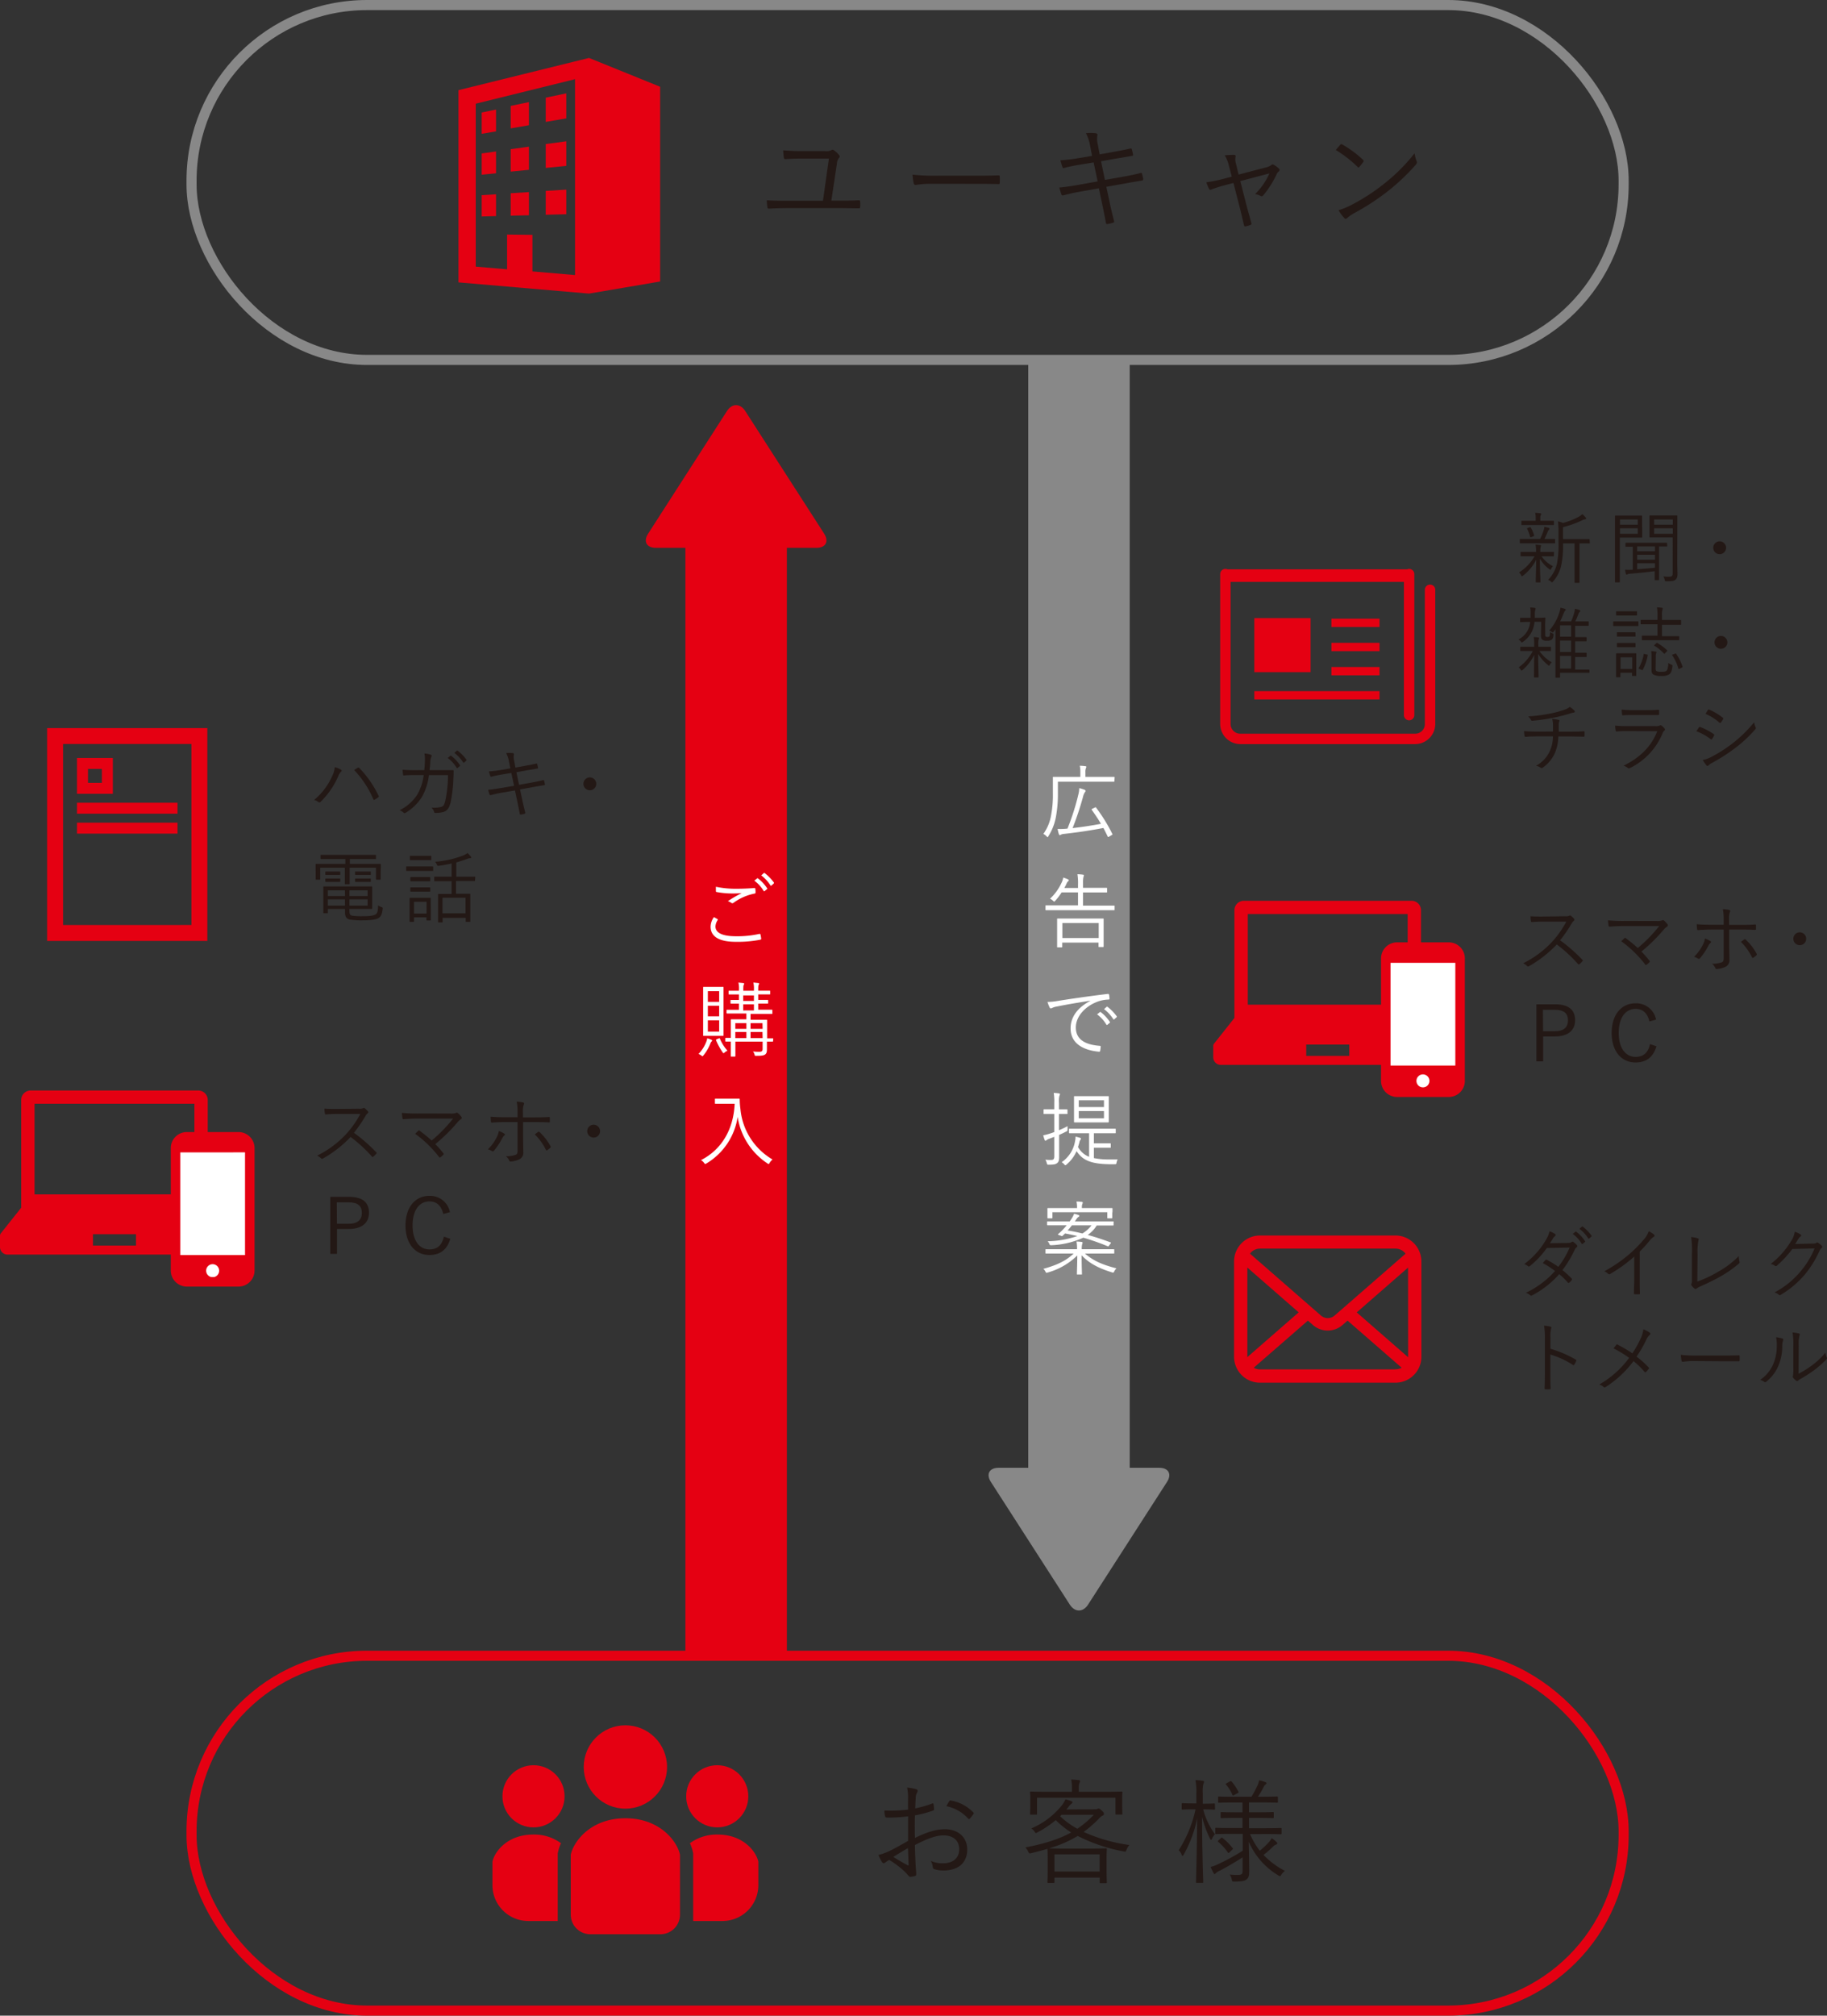 <svg xmlns="http://www.w3.org/2000/svg" viewBox="0 0 542.82 598.74"><rect x="0" y="0" width="542.82" height="598.74" fill="#333333" stroke="none"/><defs><style>.cls-1{fill:#231815;}.cls-2{fill:#e50012;}.cls-3{fill:#fff;}.cls-4,.cls-5{fill:none;stroke-miterlimit:10;stroke-width:3px;}.cls-4{stroke:#e50012;}.cls-5{stroke:#888;}.cls-6{fill:#888;}</style></defs><title>company_02_01_sp</title><g id="レイヤー_2" data-name="レイヤー 2"><g id="レイヤー_1-2" data-name="レイヤー 1"><path class="cls-1" d="M461.66,165.07c0,.16,0,.18-.18.18s-.76,0-2.78,0H458a9.29,9.29,0,0,0,3.4,2.94,2.58,2.58,0,0,0-.55.8c-.09.18-.14.28-.21.28s-.16-.07-.32-.21a10.11,10.11,0,0,1-2.8-3.08c0,3.7.16,5.89.16,6.85,0,.16,0,.18-.21.18h-1c-.16,0-.18,0-.18-.18,0-.94.07-3,.14-6.58a14,14,0,0,1-3.91,4.74c-.16.12-.25.18-.34.18s-.14-.09-.23-.28a2.82,2.82,0,0,0-.62-.85,13.69,13.69,0,0,0,4.6-4.81h-1.17c-2,0-2.69,0-2.81,0s-.18,0-.18-.18v-.92c0-.16,0-.18.18-.18s.78,0,2.81,0h1.61v0a10.08,10.08,0,0,0-.14-2.16c.48,0,1,.07,1.4.11.14,0,.23.09.23.18a.66.66,0,0,1-.09.32,4.57,4.57,0,0,0-.12,1.54v0h1.1c2,0,2.67,0,2.78,0s.18,0,.18.18Zm.39-3.86c0,.16,0,.18-.18.18s-.81,0-2.85,0h-4.44c-2.07,0-2.74,0-2.85,0s-.18,0-.18-.18v-.94c0-.16,0-.18.18-.18s.78,0,2.85,0h3a17.86,17.86,0,0,0,1.06-2.62,3.64,3.64,0,0,0,.21-1c.51.12.87.21,1.24.32.21.07.28.16.28.28s-.07.18-.16.28a1.48,1.48,0,0,0-.34.53,23.44,23.44,0,0,1-1,2.21H459c2,0,2.67,0,2.85,0s.18,0,.18.18Zm-.37-5.43c0,.16,0,.18-.18.18s-.76,0-2.74,0h-3.82c-2,0-2.62,0-2.74,0s-.18,0-.18-.18v-.9c0-.16,0-.18.18-.18s.76,0,2.74,0h1.33V154a6.44,6.44,0,0,0-.16-1.66,13.1,13.1,0,0,1,1.49.12c.18,0,.3.09.3.18a.88.88,0,0,1-.14.41,1.84,1.84,0,0,0-.11.94v.71h1.1c2,0,2.62,0,2.74,0s.18,0,.18.18Zm-7.2.83c.18-.07.23,0,.32.09a10.34,10.34,0,0,1,1,2.28c0,.16,0,.23-.21.32l-.57.23c-.3.09-.37.09-.41-.11a11.1,11.1,0,0,0-.87-2.3c-.09-.16-.07-.21.23-.32Zm17.87,4.62c0,.16,0,.18-.18.18s-.76,0-2.78,0h-.11v8.12c0,2.48,0,3.31,0,3.43s0,.18-.18.18H468c-.16,0-.18,0-.18-.18s0-.94,0-3.43v-8.12h-3.43a28,28,0,0,1-.58,6.74,10.64,10.64,0,0,1-2.35,4.55c-.14.18-.23.25-.32.25s-.16,0-.3-.18a2.55,2.55,0,0,0-.87-.53,10.16,10.16,0,0,0,2.62-4.83,29.55,29.55,0,0,0,.46-6.46v-2.83a27.2,27.2,0,0,0-.16-3.24,7.45,7.45,0,0,1,1.5.46,21.33,21.33,0,0,0,4.58-1.79,5.68,5.68,0,0,0,1.15-.83,7.11,7.11,0,0,1,1,1,.5.5,0,0,1,.14.32c0,.09-.11.18-.3.21a2.58,2.58,0,0,0-.85.28,30.85,30.85,0,0,1-5.73,2.07v3.54h4.94c2,0,2.67,0,2.78,0s.18,0,.18.18Z"/><path class="cls-1" d="M487.91,157.39c0,1.43,0,2,0,2.12s0,.18-.18.18-.69,0-2.3,0h-4.16v8.46c0,3.17,0,4.53,0,4.67s0,.18-.18.18h-1.08c-.16,0-.18,0-.18-.18s0-1.49,0-4.67v-10c0-3.29,0-4.69,0-4.83s0-.18.18-.18.9,0,2.6,0h2.78c1.61,0,2.18,0,2.3,0s.18,0,.18.18,0,.71,0,2.12Zm-1.31-3.08h-5.29v1.54h5.29Zm0,2.62h-5.29v1.63h5.29Zm8.74,5.24c0,.16,0,.16-.18.16s-.74,0-2.23,0v7.15c0,1.79,0,2.55,0,2.67s0,.18-.18.18h-.94c-.16,0-.18,0-.18-.18s0-.83,0-2.48c-2.51.32-4.94.55-7.2.74a2.37,2.37,0,0,0-.85.16.67.67,0,0,1-.3.12c-.09,0-.18-.09-.23-.28a11.94,11.94,0,0,1-.23-1.17,20.77,20.77,0,0,0,2.3,0v-6.85l-2,0c-.16,0-.18,0-.18-.16v-.83c0-.16,0-.18.18-.18s.85,0,3.08,0h5.84c2.23,0,3,0,3.08,0s.18,0,.18.18Zm-3.63.14h-5.29v1.45h5.29Zm0,2.48h-5.29v1.47h5.29Zm0,2.51h-5.29v1.79c1.56-.11,3.33-.25,5.29-.44Zm6.62-.18c0,1.27.07,2.46.07,3.33s-.16,1.4-.6,1.75-.92.46-2.67.46c-.41,0-.44,0-.53-.44a3.14,3.14,0,0,0-.41-1,12.4,12.4,0,0,0,1.56.09c1,0,1.22-.18,1.22-1.1V159.65h-4.21c-1.79,0-2.37,0-2.48,0s-.21,0-.21-.18,0-.55,0-2V155.3c0-1.4,0-1.84,0-2s0-.18.21-.18.69,0,2.48,0h2.94c1.77,0,2.37,0,2.48,0s.18,0,.18.18,0,1.06,0,3.29ZM497,154.31h-5.54v1.54H497Zm0,2.62h-5.54v1.63H497Z"/><path class="cls-1" d="M512.84,162.71a1.91,1.91,0,1,1-1.91-1.91A1.92,1.92,0,0,1,512.84,162.71Z"/><path class="cls-1" d="M459.11,188.37c0,.44,0,.6.14.71s.21.12.46.12.51,0,.62-.14.18-.37.21-1.33a2,2,0,0,0,.71.41c.32.09.32.16.3.48a1.81,1.81,0,0,1-.46,1.33,2,2,0,0,1-1.43.37,2.1,2.1,0,0,1-1.38-.28c-.23-.16-.46-.46-.44-1.4l.07-3.93-2,0a7.89,7.89,0,0,1-3.38,5.91c-.18.14-.28.23-.35.23s-.16-.09-.3-.28a3.08,3.08,0,0,0-.71-.62,6.49,6.49,0,0,0,3.47-5.22h-.28c-1.77,0-2.37.09-2.55.09s-.16,0-.16-.21v-.92c0-.16,0-.18.16-.18s.78,0,2.55,0h.39c0-.35,0-.74,0-1.13a7.3,7.3,0,0,0-.12-1.93c.48,0,1,.07,1.33.12.18,0,.28.11.28.21a1,1,0,0,1-.09.37,4.25,4.25,0,0,0-.14,1.24l0,1.13.53,0c1.75,0,2.32-.07,2.44-.07s.16,0,.16.18c0,.6-.07,1.4-.07,2Zm-1.75,5a11.72,11.72,0,0,0,3.68,3.38,2.34,2.34,0,0,0-.58.74c-.09.18-.14.25-.23.25a.6.6,0,0,1-.32-.21,12.16,12.16,0,0,1-2.9-3.29c0,3,.12,6,.12,6.81,0,.16,0,.18-.18.18h-1c-.16,0-.18,0-.18-.18,0-.83,0-3.56.07-6.53a14.2,14.2,0,0,1-3.45,4.48c-.16.14-.25.21-.32.21s-.14-.09-.23-.25a2.45,2.45,0,0,0-.62-.71,14.17,14.17,0,0,0,4.19-4.87h-.92c-1.89,0-2.51,0-2.62,0s-.18,0-.18-.18v-.9c0-.16,0-.18.18-.18s.74,0,2.62,0h1.33v-.48a13,13,0,0,0-.14-2.41,9.59,9.59,0,0,1,1.31.14c.18,0,.3.09.3.18a.88.88,0,0,1-.14.37,6.44,6.44,0,0,0-.09,1.72v.48H458c1.89,0,2.51,0,2.62,0s.18,0,.18.18v.9c0,.16,0,.18-.18.18s-.74,0-2.62,0Zm14.9,6.3c0,.16,0,.18-.18.18s-.8,0-2.9,0H463.5v1.29c0,.14,0,.16-.18.16h-1c-.16,0-.18,0-.18-.16s0-.76,0-2.78v-9.24c0-.87,0-1.49,0-2.21l-.53.74c-.12.16-.18.23-.28.23a.55.55,0,0,1-.25-.14,3.5,3.5,0,0,0-.78-.44,14.89,14.89,0,0,0,3-5.36,5.69,5.69,0,0,0,.32-1.43c.48.12,1,.23,1.29.35.16.07.28.16.28.3s-.09.18-.21.28-.23.34-.44.83c-.3.74-.62,1.52-1,2.32h3.26a19.18,19.18,0,0,0,.87-2.41,5.45,5.45,0,0,0,.25-1.33,10.32,10.32,0,0,1,1.31.34c.16.07.28.14.28.25a.37.37,0,0,1-.16.32c-.12.09-.23.21-.44.76-.28.74-.53,1.33-.87,2.07h1.26c1.84,0,2.39,0,2.53,0s.18,0,.18.18v.94c0,.16,0,.18-.18.18s-.69,0-2.53,0H468v3.36h.48c2,0,2.6,0,2.71,0s.21,0,.21.18v.9c0,.16,0,.18-.21.18s-.74,0-2.71,0H468v3.38h.48c2,0,2.6,0,2.71,0s.21,0,.21.18v.9c0,.16,0,.18-.21.18s-.74,0-2.71,0H468v3.75h1.15c2.09,0,2.78,0,2.9,0s.18,0,.18.18Zm-5.47-13.91H463.5v3.36h3.29Zm0,4.53H463.5v3.38h3.29Zm0,4.55H463.5v3.75h3.29Z"/><path class="cls-1" d="M486.79,185.75c0,.18,0,.21-.18.21s-.62,0-2.3,0h-2.53c-1.7,0-2.18,0-2.3,0s-.18,0-.18-.21v-1c0-.16,0-.16.18-.16s.6,0,2.3,0h2.53c1.68,0,2.18,0,2.3,0s.18,0,.18.16Zm-.41-3.1c0,.16,0,.18-.18.18s-.53,0-1.93,0h-2c-1.4,0-1.82,0-1.93,0s-.18,0-.18-.18v-.9c0-.16,0-.18.18-.18s.53,0,1.93,0h2c1.4,0,1.82,0,1.93,0s.18,0,.18.18Zm-.23,14.74c0,2.67,0,3.1,0,3.22s0,.18-.18.18h-.9c-.16,0-.18,0-.18-.18v-.78h-3.45V201c0,.14,0,.16-.18.16h-.92c-.16,0-.18,0-.18-.16s0-.6,0-3.38v-1.38c0-1.38,0-1.89,0-2s0-.18.18-.18.53,0,1.89,0h1.84c1.36,0,1.77,0,1.91,0s.18,0,.18.18,0,.62,0,1.68Zm-.21-8.48c0,.16,0,.18-.21.18s-.46,0-1.72,0h-1.68c-1.29,0-1.63,0-1.75,0s-.18,0-.18-.18V188c0-.16,0-.18.18-.18s.46,0,1.75,0H484c1.26,0,1.61,0,1.72,0s.21,0,.21.18Zm0,3.17c0,.14,0,.16-.21.16s-.46,0-1.72,0h-1.68c-1.29,0-1.63,0-1.75,0s-.18,0-.18-.16v-.92c0-.16,0-.18.18-.18s.46,0,1.75,0H484c1.26,0,1.61,0,1.72,0s.21,0,.21.18Zm-1,3.17h-3.45v3.47h3.45Zm4.37-.83c.23,0,.28.14.23.3a14.11,14.11,0,0,1-1.47,4.25c-.07.14-.14.11-.37,0l-.6-.25c-.28-.12-.28-.21-.18-.35a11.83,11.83,0,0,0,1.43-4c0-.16.07-.14.34-.07Zm10.16-9c0,.16,0,.18-.18.18s-.85,0-3.06,0h-2.44v3.38h2c2.12,0,2.83,0,2.94,0s.18,0,.18.18V190c0,.16,0,.18-.18.18s-.83,0-2.94,0h-4.87c-2.12,0-2.81,0-2.92,0s-.18,0-.18-.18V189c0-.16,0-.18.18-.18s.81,0,2.92,0h1.54v-3.38h-1.77c-2.21,0-2.92,0-3.06,0s-.18,0-.18-.18v-.94c0-.16,0-.18.18-.18s.85,0,3.06,0h1.77v-1.1a12.59,12.59,0,0,0-.16-2.64,11.51,11.51,0,0,1,1.47.14c.16,0,.25.07.25.18a1.08,1.08,0,0,1-.09.37,6.07,6.07,0,0,0-.14,1.89v1.17h2.44c2.21,0,2.94,0,3.06,0s.18,0,.18.18Zm-7.57,13.11c0,.57.07.78.44.9a4.07,4.07,0,0,0,1.26.12c.85,0,1.29-.07,1.52-.28s.53-.9.55-2.35a3,3,0,0,0,.85.48c.41.16.41.16.37.57-.18,1.54-.51,2.07-1.06,2.41a4.37,4.37,0,0,1-2.28.41,4.87,4.87,0,0,1-2-.28c-.6-.23-.87-.57-.87-1.54V195.2a15,15,0,0,0-.09-1.79,10.45,10.45,0,0,1,1.29.14c.21,0,.28.11.28.21a.66.66,0,0,1-.09.28,3,3,0,0,0-.12,1.15Zm.16-7.43c.18-.18.21-.18.37-.09a15.31,15.31,0,0,1,2.85,2.12c.14.14.14.18-.09.41l-.44.44c-.23.23-.28.28-.39.14a11.84,11.84,0,0,0-2.81-2.28c-.16-.09-.14-.11.07-.32Zm5.57,3.1c.23-.09.25-.09.37,0a15.39,15.39,0,0,1,1.89,3.79c.07.16,0,.21-.21.32l-.6.3a1,1,0,0,1-.28.12c-.09,0-.11-.07-.14-.18a13.54,13.54,0,0,0-1.79-3.84c-.12-.16-.09-.21.18-.32Z"/><path class="cls-1" d="M513.22,190.81a1.91,1.91,0,1,1-1.91-1.91A1.92,1.92,0,0,1,513.22,190.81Z"/><path class="cls-1" d="M461.41,217.3c0-.6,0-1.47,0-2a6.7,6.7,0,0,0-.25-1.77,14.69,14.69,0,0,1,1.91.3c.28.07.32.23.21.46a1.91,1.91,0,0,0-.16.64c0,.3,0,.6,0,.92,0,.6,0,1,0,1.49h3.06c1.43,0,3.06,0,4.35-.12.23,0,.25,0,.25.28a7.62,7.62,0,0,1,0,1c0,.28,0,.32-.28.32-1.45,0-2.85-.07-4.37-.07H463a13.47,13.47,0,0,1-1,4.87,10.5,10.5,0,0,1-3.7,4.44.37.37,0,0,1-.53,0,3.65,3.65,0,0,0-1.4-.6,9.27,9.27,0,0,0,4.09-4.35,10.76,10.76,0,0,0,.94-4.37h-4.25c-1.22,0-2.58,0-3.84.14-.25,0-.32-.09-.37-.39s-.11-.85-.14-1.31c1.61.12,3,.14,4.41.14Zm6.21-6.37a.77.77,0,0,1,.28.46c0,.16-.16.28-.53.32s-.92.25-1.31.37c-1.63.46-3.17.87-4.81,1.17a55,55,0,0,1-6,.85.38.38,0,0,1-.41-.3,3.07,3.07,0,0,0-.8-1,48.11,48.11,0,0,0,6.69-.87,28.37,28.37,0,0,0,4.12-1.13,4.36,4.36,0,0,0,1.54-.83A7.79,7.79,0,0,1,467.62,210.94Z"/><path class="cls-1" d="M483.61,217.17c-1.29,0-2.3,0-3.24.12-.21,0-.3-.07-.34-.3a10.51,10.51,0,0,1-.16-1.45c1.17.11,2.37.16,3.82.16h8.23a2.57,2.57,0,0,0,1.13-.16c.28-.14.39-.16.62,0a4.86,4.86,0,0,1,.85.83c.23.3.21.44,0,.62a1.79,1.79,0,0,0-.53.78,20,20,0,0,1-9.7,10.37c-.28.14-.44.14-.62,0a4.13,4.13,0,0,0-1.29-.71c4.78-2.3,8.28-5.7,10-10.23Zm1.86-4.78c-1.22,0-2.25,0-3.26.09-.21,0-.25-.07-.28-.32a12.41,12.41,0,0,1-.12-1.38,31.91,31.91,0,0,0,3.75.16h3.56c1.45,0,2.46,0,3.56-.12.21,0,.25.07.25.28a7.6,7.6,0,0,1,0,1c0,.25,0,.32-.3.3-1.06,0-2,0-3.43,0Z"/><path class="cls-1" d="M504.74,216.11a.31.31,0,0,1,.39-.16,18.22,18.22,0,0,1,4,2.09.32.32,0,0,1,.12.48,7.08,7.08,0,0,1-.6,1c-.14.18-.25.21-.44,0a16.12,16.12,0,0,0-4.23-2.32C504.33,216.8,504.58,216.34,504.74,216.11Zm3.56,8.81a41.89,41.89,0,0,0,6.32-4,40,40,0,0,0,6.55-6.37,5.36,5.36,0,0,0,.44,1.49.5.5,0,0,1-.12.62,38.46,38.46,0,0,1-6.07,5.63,54.15,54.15,0,0,1-6.71,4.3,4.27,4.27,0,0,0-1.1.78c-.21.21-.44.16-.64-.07a14.48,14.48,0,0,1-1.08-1.54A9.77,9.77,0,0,0,508.31,224.92Zm-.85-14c.14-.21.21-.21.41-.12a18.64,18.64,0,0,1,4,2.39c.21.16.18.25.07.46a7.44,7.44,0,0,1-.67,1c-.14.16-.23.11-.41,0a15.09,15.09,0,0,0-4.12-2.6C507,211.63,507.23,211.19,507.46,210.87Z"/><path class="cls-2" d="M418.08,169.11a1.54,1.54,0,0,1,2.13,1.43v42a1.55,1.55,0,0,1-3.09,0V172.85h-51.5v42.23a2.86,2.86,0,0,0,2.86,2.86h52a2.86,2.86,0,0,0,2.86-2.86v-40a1.55,1.55,0,0,1,3.09,0v40a6,6,0,0,1-5.95,5.95h-52a6,6,0,0,1-5.95-5.95V170.54a1.54,1.54,0,0,1,2.14-1.43Z"/><rect class="cls-2" x="372.67" y="183.6" width="16.72" height="16.06"/><rect class="cls-2" x="395.58" y="183.77" width="14.29" height="2.47"/><rect class="cls-2" x="395.58" y="190.95" width="14.29" height="2.47"/><rect class="cls-2" x="395.58" y="198.13" width="14.29" height="2.47"/><rect class="cls-2" x="372.67" y="205.3" width="37.2" height="2.47"/><path class="cls-2" d="M67.78,366.36l-6.06-7.62v-32a2.81,2.81,0,0,0-2.8-2.81H9.11a2.8,2.8,0,0,0-2.81,2.81v32L.24,366.36a1.11,1.11,0,0,0-.24.7v3.37a2.24,2.24,0,0,0,2.24,2.24H65.79A2.24,2.24,0,0,0,68,370.43v-3.37A1.12,1.12,0,0,0,67.78,366.36ZM10.26,327.86h47.5v26.92H10.26ZM40.41,370H27.62v-3.38H40.41Z"/><rect class="cls-3" x="51.99" y="341.04" width="22.29" height="38.38"/><path class="cls-2" d="M70.86,336.27H55.51A4.77,4.77,0,0,0,50.74,341v36.4a4.77,4.77,0,0,0,4.77,4.77H70.86a4.77,4.77,0,0,0,4.77-4.77V341A4.77,4.77,0,0,0,70.86,336.27Zm-7.68,43.11a1.93,1.93,0,1,1,1.93-1.93A1.93,1.93,0,0,1,63.19,379.39Zm9.62-37.08v30.51H53.56V342.31Z"/><circle class="cls-2" cx="185.81" cy="524.87" r="12.38"/><circle class="cls-2" cx="213.1" cy="533.58" r="9.23"/><path class="cls-2" d="M213.21,544.94a13.41,13.41,0,0,0-8.23,2.58,12.72,12.72,0,0,1,.88,2.59l.09.4v20.11h8.71A10.65,10.65,0,0,0,225.31,560v-7C224.67,550,220.85,544.94,213.21,544.94Z"/><circle class="cls-2" cx="158.51" cy="533.58" r="9.23"/><path class="cls-2" d="M146.31,553v7A10.65,10.65,0,0,0,157,570.62h8.71V550.51l.09-.4a12.77,12.77,0,0,1,.88-2.59,13.41,13.41,0,0,0-8.23-2.58C150.77,544.94,146.94,550,146.31,553Z"/><path class="cls-2" d="M185.81,540.1c-10.25,0-15.37,6.83-16.23,10.82v17.82a5.81,5.81,0,0,0,5.81,5.81h20.83a5.81,5.81,0,0,0,5.81-5.81V550.92C201.18,546.93,196.06,540.1,185.81,540.1Z"/><path class="cls-1" d="M269.79,534.18a14.8,14.8,0,0,0-.27-3.2,13,13,0,0,1,2.72.51.53.53,0,0,1,.41.51.9.9,0,0,1-.17.44,3.59,3.59,0,0,0-.41,1.73c-.07.92-.1,1.87-.14,3a32.19,32.19,0,0,0,5-1.43c.27-.1.41-.07.44.24a10.09,10.09,0,0,1,.14,1.43c0,.31-.1.34-.37.44a33.5,33.5,0,0,1-5.3,1.39c-.07,2.21-.07,4.45,0,6.7,3.23-1.56,6.05-2.58,8.87-2.58,4.18,0,6.66,2.58,6.66,6,0,4.11-2.79,6.26-7.07,6.26a8.77,8.77,0,0,1-2.72-.41c-.34-.1-.44-.34-.48-.88a4.53,4.53,0,0,0-.54-1.56,8.55,8.55,0,0,0,3.64.71c2.72,0,4.79-1.36,4.79-4.18,0-2.48-1.67-4.11-4.69-4.11-2,0-4.69.88-8.46,2.86,0,1.22.07,3.09.17,5.2.07,1.6.2,2.69.2,3.23s0,.68-.37.78a7.37,7.37,0,0,1-1.43.24c-.31,0-.48-.34-1.29-1.22a25.58,25.58,0,0,0-4.93-3.81c-.51.31-.85.54-1.16.75a.8.8,0,0,1-.48.24c-.2,0-.34-.14-.51-.37A12.73,12.73,0,0,1,261,551a15.81,15.81,0,0,0,3.3-1.19c1.5-.71,3.43-1.8,5.51-3,0-2.41,0-4.93,0-7.27a46.69,46.69,0,0,1-6.22.37c-.44,0-.58-.17-.65-.51a8.75,8.75,0,0,1-.2-1.6,43.22,43.22,0,0,0,7.07-.27C269.76,536.29,269.79,535.34,269.79,534.18Zm-4.39,17.41c1.63,1,2.79,1.67,4.22,2.45.24.14.34.07.34-.24-.07-1.46-.1-3-.2-4.83C268.2,549.85,267,550.6,265.41,551.59ZM282,535.1c.14-.24.24-.31.48-.27a12.15,12.15,0,0,1,6.73,3.57.29.29,0,0,1,0,.44,10.32,10.32,0,0,1-1.09,1.39.27.27,0,0,1-.44,0,11.93,11.93,0,0,0-6.49-3.71A11.84,11.84,0,0,1,282,535.1Z"/><path class="cls-1" d="M325.28,537.44a1.83,1.83,0,0,0,.82-.14.65.65,0,0,1,.31-.1c.2,0,.41.14,1,.68s.58.71.58.92a.5.5,0,0,1-.34.48,3.06,3.06,0,0,0-1,.78,36.26,36.26,0,0,1-4.69,4.11,49.26,49.26,0,0,0,13.6,3.88,4.54,4.54,0,0,0-.88,1.46c-.24.58-.2.58-.88.44a50.47,50.47,0,0,1-13.6-4.59,35.14,35.14,0,0,1-8.53,3.67c.34,0,1.5.07,4.39.07h8c3.2,0,4.32-.07,4.52-.07s.27,0,.27.24-.07,1-.07,2.62v2.86c0,3.33.07,4.22.07,4.39s0,.24-.27.24H327c-.24,0-.27,0-.27-.24v-1.43H313.28v1.36c0,.2,0,.24-.27.24h-1.53c-.24,0-.27,0-.27-.24s.07-1.05.07-4.32V552.2c0-2-.07-2.72-.07-2.92v-.1c-1.43.44-3,.85-4.72,1.26-.68.17-.68.17-1-.41a4.05,4.05,0,0,0-.85-1.26c5.75-1.12,10-2.45,13.63-4.45a25.32,25.32,0,0,1-4.59-3.67,30,30,0,0,1-5.37,3.6c-.27.14-.41.24-.54.24s-.2-.14-.37-.37a3.22,3.22,0,0,0-1-1,23.31,23.31,0,0,0,9.28-7.1,8.31,8.31,0,0,0,.88-1.56,12,12,0,0,1,1.77.58c.2.1.31.17.31.34s-.17.31-.34.44a3.83,3.83,0,0,0-.71.75c-.24.31-.48.61-.75.92Zm8.13-2.21c0,2.89.07,3.33.07,3.5s0,.27-.27.27h-1.53c-.24,0-.27,0-.27-.27V534H308.11v4.76c0,.24,0,.27-.27.27h-1.53c-.24,0-.27,0-.27-.27s.07-.61.07-3.5v-1.05c0-1.09-.07-1.56-.07-1.77s0-.27.27-.27,1.36.07,4.69.07h7.48v-1.33a8.91,8.91,0,0,0-.24-2.31c.75,0,1.56.1,2.24.17.27,0,.41.14.41.27a1.58,1.58,0,0,1-.2.65,4,4,0,0,0-.17,1.33v1.22h8c3.37,0,4.52-.07,4.69-.07s.27,0,.27.27-.07.68-.07,1.53Zm-6.7,15.6H313.28v5.1h13.43Zm-11.32-11.76-.41.44a24.5,24.5,0,0,0,5.1,3.71,29.14,29.14,0,0,0,4.9-4.15Z"/><path class="cls-1" d="M361,537.27c0,.24,0,.27-.27.27s-.85-.07-3.06-.07h-.2a22.17,22.17,0,0,0,3.5,7.38,4.72,4.72,0,0,0-.85,1.29c-.1.24-.2.37-.31.37s-.17-.14-.31-.37a30.17,30.17,0,0,1-2.35-6.49c0,10.33.34,18.9.34,19.41,0,.2,0,.24-.24.24h-1.63c-.24,0-.27,0-.27-.24,0-.51.27-9,.34-18.94a36.86,36.86,0,0,1-4,10.78c-.14.24-.24.37-.34.37s-.2-.1-.27-.34a3.23,3.23,0,0,0-.88-1.33,36.66,36.66,0,0,0,5-12.14h-.75c-2.28,0-2.92.07-3.09.07s-.27,0-.27-.27v-1.33c0-.27,0-.31.27-.31s.82.07,3.09.07h1v-2.92a17.74,17.74,0,0,0-.27-4,17,17,0,0,1,2.14.2c.27,0,.41.14.41.31a1.32,1.32,0,0,1-.2.61,10.18,10.18,0,0,0-.17,2.89v3h.27c2.21,0,2.86-.07,3.06-.07s.27,0,.27.31Zm10.4,7.55a23.26,23.26,0,0,0,2.89,4.93A24.34,24.34,0,0,0,377,547.2a4.35,4.35,0,0,0,.82-1.19,9.9,9.9,0,0,1,1.39,1.09.59.59,0,0,1,.27.44c0,.17-.1.31-.34.37a2.33,2.33,0,0,0-1,.71A32.08,32.08,0,0,1,375.4,551a24.39,24.39,0,0,0,6.36,4.73,4.46,4.46,0,0,0-1.09,1.16c-.17.31-.27.41-.41.41a1,1,0,0,1-.48-.24,21.69,21.69,0,0,1-8.77-10c.07,3.57.14,6.9.14,8.87,0,1.29-.2,1.94-.88,2.41-.48.37-1.29.54-3.43.58-.68,0-.75,0-.88-.68a4.15,4.15,0,0,0-.61-1.43,16.9,16.9,0,0,0,2.24.14c1.36,0,1.6-.24,1.6-1.33v-3.91c-2.24,1.46-4.62,2.82-6.73,3.94a4.56,4.56,0,0,0-1.22.75c-.1.14-.24.27-.37.27s-.2-.1-.31-.31c-.27-.48-.58-1.12-.88-1.8a10.3,10.3,0,0,0,2-.71,64,64,0,0,0,7.55-4.11v-5H366c-3.37,0-4.52.07-4.69.07s-.24,0-.24-.27v-1.33c0-.24,0-.27.24-.27s1.33.07,4.69.07h3.16V540h-1.94c-3.09,0-4.11.07-4.28.07s-.27,0-.27-.27v-1.26c0-.24,0-.27.27-.27s1.19.07,4.28.07h1.94v-2.92h-2.41c-3.26,0-4.35.07-4.56.07s-.27,0-.27-.24v-1.33c0-.24,0-.27.27-.27s1.29.07,4.56.07h5.07a34,34,0,0,0,1.84-3.47,6.38,6.38,0,0,0,.44-1.43,13.45,13.45,0,0,1,1.77.51c.24.07.41.2.41.37s-.17.31-.34.44a1.6,1.6,0,0,0-.48.65c-.41.82-1.09,2-1.7,2.92h1.12c3.23,0,4.32-.07,4.49-.07s.31,0,.31.27v1.33c0,.2,0,.24-.31.24s-1.26-.07-4.49-.07h-3.81v2.92h2.86c3.09,0,4.08-.07,4.25-.07s.27,0,.27.27v1.26c0,.24,0,.27-.27.27S377,540,373.94,540h-2.86v3.06h4.73c3.37,0,4.49-.07,4.69-.07s.27,0,.27.27v1.33c0,.24,0,.27-.27.27s-1.33-.07-4.69-.07Zm-8.74,1.26c.31-.27.37-.31.54-.14a16.87,16.87,0,0,1,3,3c.17.17.17.24-.1.51l-.71.68c-.37.37-.44.34-.58.14a15.74,15.74,0,0,0-2.86-3.16c-.2-.17-.17-.2.14-.51Zm2.75-16.93c.31-.14.37-.14.54.07a16.18,16.18,0,0,1,2,3c.07.17.07.24-.2.41l-1,.54c-.41.24-.48.24-.58,0a11.51,11.51,0,0,0-1.9-3.06c-.17-.17-.17-.24.24-.44Z"/><rect class="cls-4" x="56.91" y="491.83" width="425.49" height="105.41" rx="52.15" ry="52.15"/><path class="cls-2" d="M22.88,235.79H33.53V225.15H22.88Zm7.39-7.39v4.14H26.14V228.4Z"/><path class="cls-2" d="M14,216.28v63.22h47.6V216.28Zm4.73,58.49V221H56.88v53.76Z"/><rect class="cls-2" x="22.88" y="244.37" width="29.86" height="3.25"/><rect class="cls-2" x="22.88" y="238.45" width="29.86" height="3.25"/><path class="cls-1" d="M98.73,230.46a7.28,7.28,0,0,0,.74-2.6,9,9,0,0,1,1.82.76c.32.18.25.44,0,.64a3.9,3.9,0,0,0-.8,1.31,23.77,23.77,0,0,1-5.2,7.57.5.5,0,0,1-.71.09,3.09,3.09,0,0,0-1.26-.6A19.56,19.56,0,0,0,98.73,230.46Zm7.5-2.37c.21-.11.3-.14.48,0a30.41,30.41,0,0,1,5.75,8.26c.12.21.12.34-.09.48a8,8,0,0,1-1.08.71c-.21.11-.28.07-.37-.14a29.23,29.23,0,0,0-5.7-8.67C105.6,228.51,106,228.23,106.23,228.1Z"/><path class="cls-1" d="M126.07,228.76c.07-.85.14-1.54.16-2.46a11.08,11.08,0,0,0-.12-2.48,7.7,7.7,0,0,1,1.84.34c.32.11.39.34.18.71a4.87,4.87,0,0,0-.3,1.52c0,.8-.11,1.47-.21,2.37h3.91c1,0,1.93,0,2.9,0,.3,0,.35,0,.35.28,0,.51,0,1.26-.07,2.12a40.8,40.8,0,0,1-.85,7.27c-.46,1.72-1,2.39-2.12,2.76a8.52,8.52,0,0,1-2.39.28.33.33,0,0,1-.37-.28,2.57,2.57,0,0,0-.8-1.29,8.33,8.33,0,0,0,2.94-.23c.67-.23.83-.46,1.2-1.89a36.87,36.87,0,0,0,.78-7.54h-5.66a17.11,17.11,0,0,1-2.07,6.46,14.6,14.6,0,0,1-4.87,4.74c-.21.14-.39.16-.55,0a3.1,3.1,0,0,0-1.24-.76A13.07,13.07,0,0,0,124,236a15.35,15.35,0,0,0,1.89-5.77H123.2c-1,0-2,0-3.17.11-.21,0-.23,0-.28-.3s-.12-.92-.14-1.38c1.29.09,2.34.12,3.56.12Zm7.73-4.25a.18.18,0,0,1,.25,0,11.17,11.17,0,0,1,2.6,2.78.17.17,0,0,1,0,.25l-.67.55a.18.18,0,0,1-.3,0,9.92,9.92,0,0,0-2.67-2.94Zm1.93-1.52c.09-.07.16-.09.25,0a13.21,13.21,0,0,1,2.62,2.69c.07.12,0,.18-.07.28l-.62.55c-.09.09-.18.09-.28,0a11,11,0,0,0-2.64-2.87Z"/><path class="cls-1" d="M151.21,226.16a8.11,8.11,0,0,0-.83-2.46,9.17,9.17,0,0,1,1.93,0c.32,0,.41.21.37.41a4.58,4.58,0,0,0,.09,1.89l.37,2,2.67-.48c1.15-.21,2.44-.44,3.54-.71.16,0,.21,0,.25.16a9.55,9.55,0,0,1,.25,1.08c0,.16,0,.23-.23.25l-3.5.6-2.69.48.78,3.75,3.84-.69c1.29-.23,2.37-.46,3.31-.71.21,0,.25,0,.3.16.09.35.16.67.23,1s-.07.32-.23.35c-.92.14-2.12.34-3.36.57l-3.79.69.67,3.15c.28,1.33.6,2.62.87,3.7,0,.21,0,.3-.18.37a6.53,6.53,0,0,1-1.1.25c-.23,0-.32,0-.34-.23-.18-1-.46-2.39-.74-3.7l-.69-3.24-3.75.64c-1.36.23-2.39.48-3.4.74-.23.07-.34,0-.41-.21-.14-.39-.3-.92-.41-1.36,1.29-.11,2.46-.3,3.91-.55l3.79-.64-.81-3.82-2.69.44c-1.24.21-2.39.44-3.22.67-.21,0-.28,0-.34-.18s-.32-1-.41-1.38a36,36,0,0,0,3.75-.46l2.62-.44Z"/><path class="cls-1" d="M177.16,232.83a1.91,1.91,0,1,1-1.91-1.91A1.92,1.92,0,0,1,177.16,232.83Z"/><path class="cls-1" d="M113.1,258.77c0,2,0,2.23,0,2.35s0,.18-.21.18h-1c-.16,0-.18,0-.18-.18v-3.38h-7.82v2.46c0,1.56,0,2.16,0,2.28s0,.18-.18.18h-1.08c-.16,0-.18,0-.18-.18s0-.74,0-2.28v-2.46H95.14v3.38c0,.16,0,.18-.18.18h-1c-.16,0-.18,0-.18-.18s0-.39,0-2.35V258c0-.74,0-1.06,0-1.2s0-.18.18-.18.9,0,3.13,0h5.52v-1.45H98.68c-2.35,0-3.13,0-3.27,0s-.18,0-.18-.18v-.87c0-.16,0-.18.18-.18s.92,0,3.27,0h9.61c2.32,0,3.1,0,3.24,0s.18,0,.18.18v.87c0,.16,0,.18-.18.18s-.92,0-3.24,0h-4.35v1.45h5.86c2.23,0,3,0,3.13,0s.21,0,.21.18,0,.46,0,1.06Zm-9.27,12c0,.87.28,1.13.87,1.24a21.45,21.45,0,0,0,3.17.14c2.07,0,3.17-.16,3.77-.57.44-.32.64-.83.71-2.64a4.22,4.22,0,0,0,1,.51c.39.14.39.16.34.57-.18,1.68-.6,2.28-1.24,2.69s-2.16.67-4.51.67a22.35,22.35,0,0,1-4.12-.25c-.74-.18-1.31-.69-1.31-2V270H97.4v1.1c0,.16,0,.18-.18.18h-1c-.14,0-.16,0-.16-.18s0-.62,0-2.12v-3.33c0-1.5,0-2,0-2.14s0-.21.16-.21,1.17,0,3.45,0H107c2.32,0,3.27,0,3.4,0s.18,0,.18.21,0,.6,0,2v2.3c0,1.36,0,1.89,0,2s0,.18-.18.18-1.08,0-3.4,0h-3.2Zm-2.74-11.06c0,.16,0,.18-.18.18s-.39,0-1.5,0H98.34c-1.1,0-1.36,0-1.5,0s-.18,0-.18-.18v-.64c0-.16,0-.18.18-.18s.39,0,1.5,0h1.08c1.1,0,1.38,0,1.5,0s.18,0,.18.18Zm0,2.07c0,.16,0,.18-.18.18s-.39,0-1.5,0H98.34c-1.1,0-1.36,0-1.5,0s-.18,0-.18-.18v-.64c0-.16,0-.18.18-.18s.39,0,1.5,0h1.08c1.1,0,1.38,0,1.5,0s.18,0,.18.18Zm1.4,2.69H97.4v1.68h5.11Zm0,2.69H97.4V269h5.11Zm6.74-2.69h-5.4v1.68h5.4Zm0,2.69h-5.4V269h5.4Zm.94-7.45c0,.16,0,.18-.18.18s-.39,0-1.56,0h-1.22c-1.15,0-1.43,0-1.54,0s-.18,0-.18-.18v-.64c0-.16,0-.18.18-.18s.39,0,1.54,0h1.22c1.17,0,1.45,0,1.56,0s.18,0,.18.18Zm0,2.07c0,.16,0,.18-.18.18s-.39,0-1.56,0h-1.22c-1.15,0-1.43,0-1.54,0s-.18,0-.18-.18v-.64c0-.16,0-.18.18-.18s.39,0,1.54,0h1.22c1.17,0,1.45,0,1.56,0s.18,0,.18.18Z"/><path class="cls-1" d="M128.7,258.49c0,.18,0,.21-.18.21s-.67,0-2.42,0h-2.83c-1.75,0-2.3,0-2.41,0s-.18,0-.18-.21v-.94c0-.16,0-.18.18-.18s.67,0,2.41,0h2.83c1.75,0,2.3,0,2.42,0s.18,0,.18.18ZM128,270c0,2.69,0,3.13,0,3.24s0,.18-.18.18h-.94c-.16,0-.18,0-.18-.18v-.76H123v1.17c0,.16,0,.18-.18.18h-.94c-.16,0-.18,0-.18-.18s0-.57,0-3.38v-1.4c0-1.4,0-1.89,0-2s0-.18.18-.18.58,0,2,0h1.91c1.47,0,1.91,0,2,0s.18,0,.18.18,0,.58,0,1.63Zm.14-14.69c0,.16,0,.18-.18.18s-.55,0-2,0h-2c-1.47,0-1.91,0-2,0s-.18,0-.18-.18v-.92c0-.16,0-.18.18-.18s.55,0,2,0h2c1.47,0,1.88,0,2,0s.18,0,.18.18Zm-.32,6.3c0,.16,0,.18-.21.18s-.48,0-1.89,0H124c-1.4,0-1.79,0-1.91,0s-.18,0-.18-.18v-.9c0-.16,0-.18.18-.18s.51,0,1.91,0h1.72c1.4,0,1.77,0,1.89,0s.21,0,.21.18Zm0,3.06c0,.16,0,.18-.21.18s-.48,0-1.89,0H124c-1.4,0-1.79,0-1.91,0s-.18,0-.18-.18v-.9c0-.16,0-.18.18-.18s.51,0,1.91,0h1.72c1.4,0,1.77,0,1.89,0s.21,0,.21.18Zm-1.08,3.2H123v3.5h3.73Zm14.39-6.35c0,.16,0,.18-.18.18s-.87,0-3.08,0h-2.39v3.79h1.33c1.93,0,2.6,0,2.74,0s.18,0,.18.18,0,.69,0,2.16v2c0,3.2,0,3.7,0,3.82s0,.18-.18.18h-1c-.16,0-.18,0-.18-.18v-1h-6.85v1.15c0,.16,0,.18-.18.18h-1c-.16,0-.18,0-.18-.18s0-.67,0-3.89v-1.72c0-1.75,0-2.32,0-2.46s0-.18.18-.18.81,0,2.74,0h1.1v-3.79h-1.93c-2.23,0-2.94,0-3.06,0s-.18,0-.18-.18v-1c0-.16,0-.18.18-.18s.83,0,3.06,0h1.93v-3.91c-1.22.28-2.48.51-3.84.69-.37,0-.39,0-.53-.32a2.38,2.38,0,0,0-.55-.87,29.83,29.83,0,0,0,8.28-1.84,5.23,5.23,0,0,0,1.36-.76,7.48,7.48,0,0,1,.94,1,.57.57,0,0,1,.16.35c0,.11-.14.18-.37.18a2.25,2.25,0,0,0-.71.16c-1.1.41-2.21.78-3.36,1.1v4.25h2.39c2.21,0,2.94,0,3.08,0s.18,0,.18.18Zm-2.81,5.15h-6.85v4.62h6.85Z"/><path class="cls-1" d="M106.64,329.34a2.4,2.4,0,0,0,1.31-.18.39.39,0,0,1,.46.07,6.1,6.1,0,0,1,.94.94c.14.18.09.35-.12.53a3,3,0,0,0-.67.85,41.76,41.76,0,0,1-3.4,4.94,47.14,47.14,0,0,1,6.6,5.77c.21.18.21.25,0,.48a9.59,9.59,0,0,1-.83.83c-.16.14-.25.14-.41,0a42,42,0,0,0-6.35-5.84A35.15,35.15,0,0,1,96,344.11c-.25.14-.39.16-.58,0a3.94,3.94,0,0,0-1.2-.83,29.74,29.74,0,0,0,8.46-6.23,28.92,28.92,0,0,0,4.37-6.16h-6.92c-1.29,0-2.28.07-3.31.14-.21,0-.23-.07-.28-.25a8.88,8.88,0,0,1-.14-1.47c1.13.09,2.14.09,3.56.09Z"/><path class="cls-1" d="M133.81,330.77a4.09,4.09,0,0,0,1.68-.18.45.45,0,0,1,.58.07,6.18,6.18,0,0,1,1,1.08.44.44,0,0,1-.11.69,4.53,4.53,0,0,0-1.08,1,51.25,51.25,0,0,1-6.55,6.42,29.9,29.9,0,0,1,2.37,2.69.3.3,0,0,1,0,.48,5.15,5.15,0,0,1-.85.74c-.18.11-.25.14-.39-.07a34.22,34.22,0,0,0-7.11-6.9c.28-.28.67-.67.92-.9s.23-.12.44,0c1.33,1,2.48,1.93,3.54,2.9a43.31,43.31,0,0,0,6.37-6.53l-10.12,0c-1.86,0-3.29.09-4.55.18-.25,0-.32,0-.37-.25a14.92,14.92,0,0,1-.18-1.61,48.52,48.52,0,0,0,5.1.18Z"/><path class="cls-1" d="M149.77,336.7c.37.23.3.37,0,.64a3.25,3.25,0,0,0-.62.9,19.42,19.42,0,0,1-2.37,3.54c-.21.23-.35.3-.62.14a3.91,3.91,0,0,0-1.2-.51,13.61,13.61,0,0,0,2.71-3.77,5.54,5.54,0,0,0,.53-1.68A7.37,7.37,0,0,1,149.77,336.7Zm4-6.3a14.78,14.78,0,0,0-.25-3.17,11.43,11.43,0,0,1,1.91.25c.32.09.37.35.18.64a6.14,6.14,0,0,0-.23,2.39v1.4h3c1.66,0,3.36,0,4.71-.12.21,0,.28.07.28.28s0,.71,0,1,0,.32-.28.32c-1.49-.07-3.29-.09-4.76-.09h-2.92v4c0,2,.07,3.47.07,4.94a2.13,2.13,0,0,1-1.15,2.12,7.47,7.47,0,0,1-2.64.67.35.35,0,0,1-.39-.28,3.08,3.08,0,0,0-1-1.29,8.41,8.41,0,0,0,2.85-.41c.48-.18.62-.48.62-1.33v-8.42h-3.68c-1.29,0-2.71.07-3.93.16-.21,0-.28-.09-.3-.32s-.09-1-.09-1.43c1.63.14,3,.16,4.28.16h3.72Zm6.12,5.82c.16-.11.28-.07.44.07a16.7,16.7,0,0,1,3.22,4.16c.14.25.09.35-.09.53a6.75,6.75,0,0,1-.87.67c-.18.12-.3.12-.39-.09a17,17,0,0,0-3.31-4.6Z"/><path class="cls-1" d="M178.29,336a1.91,1.91,0,1,1-1.91-1.91A1.92,1.92,0,0,1,178.29,336Z"/><path class="cls-1" d="M103.77,355.52c4,0,5.86,1.7,5.86,4.71s-2.09,4.83-6,4.83h-3.5v7.4h-2V355.52Zm-3.66,8h3.4c2.78,0,4-1.2,4-3.24s-1.15-3.13-3.91-3.13h-3.54Z"/><path class="cls-1" d="M131.7,360.6c-.58-2.48-2-3.73-4.12-3.73-2.87,0-5,2.46-5,7.13s2.14,7.13,5,7.13c2.25,0,3.7-1.13,4.3-3.79l1.91.64c-1,3.36-3.13,4.81-6.23,4.81-4.07,0-7.08-3.2-7.08-8.76s3-8.81,7.08-8.81a6,6,0,0,1,6.12,4.85Z"/><path class="cls-1" d="M465,272.16a2.4,2.4,0,0,0,1.31-.18.39.39,0,0,1,.46.07,6.1,6.1,0,0,1,.94.94c.14.18.09.35-.12.53a3,3,0,0,0-.67.85,41.76,41.76,0,0,1-3.4,4.94,47.14,47.14,0,0,1,6.6,5.77c.21.18.21.25,0,.48a9.59,9.59,0,0,1-.83.83c-.16.14-.25.14-.41,0a42,42,0,0,0-6.35-5.84,35.15,35.15,0,0,1-8.21,6.42c-.25.14-.39.16-.58,0a3.94,3.94,0,0,0-1.2-.83,29.74,29.74,0,0,0,8.46-6.23,28.92,28.92,0,0,0,4.37-6.16h-6.92c-1.29,0-2.28.07-3.31.14-.21,0-.23-.07-.28-.25a8.88,8.88,0,0,1-.14-1.47c1.13.09,2.14.09,3.56.09Z"/><path class="cls-1" d="M492.16,273.58a4.09,4.09,0,0,0,1.68-.18.45.45,0,0,1,.58.07,6.18,6.18,0,0,1,1,1.08.44.44,0,0,1-.11.69,4.53,4.53,0,0,0-1.08,1,51.25,51.25,0,0,1-6.55,6.42,29.9,29.9,0,0,1,2.37,2.69.3.3,0,0,1,0,.48,5.15,5.15,0,0,1-.85.74c-.18.11-.25.14-.39-.07a34.22,34.22,0,0,0-7.11-6.9c.28-.28.67-.67.92-.9s.23-.12.44,0c1.33,1,2.48,1.93,3.54,2.9a43.31,43.31,0,0,0,6.37-6.53l-10.12,0c-1.86,0-3.29.09-4.55.18-.25,0-.32,0-.37-.25a14.89,14.89,0,0,1-.18-1.61,48.52,48.52,0,0,0,5.1.18Z"/><path class="cls-1" d="M508.12,279.52c.37.23.3.37,0,.64a3.25,3.25,0,0,0-.62.9,19.42,19.42,0,0,1-2.37,3.54c-.21.23-.35.3-.62.14a3.91,3.91,0,0,0-1.2-.51,13.61,13.61,0,0,0,2.71-3.77,5.54,5.54,0,0,0,.53-1.68A7.37,7.37,0,0,1,508.12,279.52Zm4-6.3a14.78,14.78,0,0,0-.25-3.17,11.43,11.43,0,0,1,1.91.25c.32.09.37.35.18.64a6.14,6.14,0,0,0-.23,2.39v1.4h3c1.66,0,3.36,0,4.71-.12.21,0,.28.07.28.28s0,.71,0,1,0,.32-.28.32c-1.49-.07-3.29-.09-4.76-.09h-2.92v4c0,2,.07,3.47.07,4.94a2.13,2.13,0,0,1-1.15,2.12,7.47,7.47,0,0,1-2.64.67.35.35,0,0,1-.39-.28,3.08,3.08,0,0,0-1-1.29,8.41,8.41,0,0,0,2.85-.41c.48-.18.62-.48.62-1.33v-8.42h-3.68c-1.29,0-2.71.07-3.93.16-.21,0-.28-.09-.3-.32s-.09-1-.09-1.43c1.63.14,3,.16,4.28.16h3.72Zm6.12,5.82c.16-.11.28-.07.44.07a16.71,16.71,0,0,1,3.22,4.16c.14.25.09.35-.09.53a6.75,6.75,0,0,1-.87.67c-.18.12-.3.12-.39-.09a17,17,0,0,0-3.31-4.6Z"/><path class="cls-1" d="M536.64,278.85a1.91,1.91,0,1,1-1.91-1.91A1.92,1.92,0,0,1,536.64,278.85Z"/><path class="cls-1" d="M462.12,298.33c4,0,5.86,1.7,5.86,4.71s-2.09,4.83-6,4.83h-3.5v7.4h-2V298.33Zm-3.66,8h3.4c2.78,0,4-1.2,4-3.24s-1.15-3.13-3.91-3.13h-3.54Z"/><path class="cls-1" d="M490.06,303.41c-.58-2.48-2-3.73-4.12-3.73-2.87,0-5,2.46-5,7.13s2.14,7.13,5,7.13c2.25,0,3.7-1.13,4.3-3.79l1.91.64c-1,3.36-3.13,4.81-6.23,4.81-4.07,0-7.08-3.2-7.08-8.76s3-8.81,7.08-8.81a6,6,0,0,1,6.12,4.85Z"/><path class="cls-1" d="M465.68,369.21c.78,0,1-.09,1.22-.25a.46.46,0,0,1,.62,0,5.23,5.23,0,0,1,1,.92.39.39,0,0,1-.09.62,1.78,1.78,0,0,0-.55.69,32.88,32.88,0,0,1-3.66,6.09,25.21,25.21,0,0,1,2.76,2.53c.14.14.07.25,0,.41a3.06,3.06,0,0,1-.76.78c-.18.14-.25.12-.37,0a24.26,24.26,0,0,0-2.58-2.53,28,28,0,0,1-8,6.28c-.25.14-.41.18-.62,0a4.18,4.18,0,0,0-1.29-.74,27.24,27.24,0,0,0,8.65-6.46,24.57,24.57,0,0,0-3.61-2.35,6.25,6.25,0,0,1,.8-.92.26.26,0,0,1,.37-.07A30.8,30.8,0,0,1,463,376.3a25.44,25.44,0,0,0,3.36-5.73l-6.78.14a26.1,26.1,0,0,1-5,5.33c-.23.18-.39.23-.6.07a4.21,4.21,0,0,0-1.1-.64,23.71,23.71,0,0,0,6.58-7.43,8,8,0,0,0,.92-2.28,6.28,6.28,0,0,1,1.63.78c.28.18.21.46,0,.64a2.7,2.7,0,0,0-.67.78c-.25.44-.46.78-.83,1.33Zm2.39-3.33a.18.18,0,0,1,.25,0,11.15,11.15,0,0,1,2.6,2.78.17.17,0,0,1,0,.25l-.67.55a.18.18,0,0,1-.3,0,9.94,9.94,0,0,0-2.67-2.94Zm1.93-1.52c.09-.07.16-.09.25,0a13.22,13.22,0,0,1,2.62,2.69c.07.12,0,.18-.07.28l-.62.55c-.09.09-.18.09-.28,0a11,11,0,0,0-2.64-2.87Z"/><path class="cls-1" d="M487.18,380c0,1.38,0,2.69.07,4.16,0,.21,0,.28-.23.28a12.9,12.9,0,0,1-1.33,0c-.18,0-.23-.07-.23-.28,0-1.38.09-2.76.09-4.09v-6.81a43.81,43.81,0,0,1-7.22,5.2.4.4,0,0,1-.53-.09,4.12,4.12,0,0,0-1.15-.74,42.46,42.46,0,0,0,7.15-4.85,38.77,38.77,0,0,0,4.46-4.44,7.16,7.16,0,0,0,1.59-2.6,7,7,0,0,1,1.59,1,.37.37,0,0,1-.09.64,5.54,5.54,0,0,0-1.29,1.22,41.7,41.7,0,0,1-2.87,3.17Z"/><path class="cls-1" d="M504.29,380.69a36.48,36.48,0,0,0,6.32-3,26.84,26.84,0,0,0,6-4.58,8.34,8.34,0,0,0,.21,1.66.43.43,0,0,1-.14.53,33.63,33.63,0,0,1-5.75,4c-1.77,1-3.54,1.82-5.63,2.78a4.33,4.33,0,0,0-1.22.67.45.45,0,0,1-.64,0,5.57,5.57,0,0,1-.87-.92.48.48,0,0,1,0-.55,3.24,3.24,0,0,0,.11-1.17l0-7.43a26.19,26.19,0,0,0-.23-5.22,9.54,9.54,0,0,1,2,.37c.28.09.3.28.16.64a19.54,19.54,0,0,0-.25,4.19Z"/><path class="cls-1" d="M538.55,369.4c.69,0,.9-.07,1.15-.25s.34-.07.6.09a6.64,6.64,0,0,1,.92.76c.28.28.23.51,0,.69a2.31,2.31,0,0,0-.6.8,30.9,30.9,0,0,1-4.44,7.17,28.57,28.57,0,0,1-7.17,6,.39.39,0,0,1-.51-.07,3.25,3.25,0,0,0-1.29-.67,25.54,25.54,0,0,0,7.61-6.09,25.83,25.83,0,0,0,4.32-7l-6.62.18a33.3,33.3,0,0,1-4.55,4.92.49.49,0,0,1-.71,0,3.11,3.11,0,0,0-1.17-.48,24.57,24.57,0,0,0,6-6.69,6.85,6.85,0,0,0,1.15-2.87,5.77,5.77,0,0,1,1.72.8.34.34,0,0,1,0,.6,2.57,2.57,0,0,0-.69.78c-.34.55-.6,1-.92,1.45Z"/><path class="cls-1" d="M460.65,400.65a32.42,32.42,0,0,1,7.5,3.2c.18.09.23.21.16.37a7.41,7.41,0,0,1-.55,1.13c-.14.18-.23.23-.44.09a25.51,25.51,0,0,0-6.69-3.08v5.33c0,1.4,0,3.2.07,4.69,0,.23,0,.3-.3.3a10,10,0,0,1-1.17,0c-.25,0-.32-.07-.32-.32.07-1.47.09-3.27.09-4.67V397.46a19.44,19.44,0,0,0-.25-3.68,9.48,9.48,0,0,1,1.91.3c.37.09.28.34.16.69a9.63,9.63,0,0,0-.16,2.55Z"/><path class="cls-1" d="M487.47,397.55a7.94,7.94,0,0,0,.78-2.69,8.53,8.53,0,0,1,1.91,1,.38.38,0,0,1,0,.64,4.36,4.36,0,0,0-1,1.4,36.48,36.48,0,0,1-2.92,5.08,26.33,26.33,0,0,1,3.59,3.22c.16.18.14.28,0,.44a10,10,0,0,1-.78.9c-.16.16-.28.14-.41,0a22.8,22.8,0,0,0-3.31-3.22,31.68,31.68,0,0,1-8.23,7.66c-.23.14-.46.21-.67,0a3.23,3.23,0,0,0-1.29-.71,28.73,28.73,0,0,0,8.9-7.93,34.07,34.07,0,0,0-4.64-2.81c.34-.44.67-.87.87-1.1s.21-.09.37,0A45.27,45.27,0,0,1,485,402,30.73,30.73,0,0,0,487.47,397.55Z"/><path class="cls-1" d="M503.1,404.29a18.83,18.83,0,0,0-3.1.23c-.21,0-.32-.09-.39-.32a13.61,13.61,0,0,1-.23-1.75,42,42,0,0,0,5.08.21h7.06c1.59,0,3.29,0,5-.07.28,0,.34,0,.34.28a10.19,10.19,0,0,1,0,1.2c0,.25-.07.3-.34.28-1.72,0-3.43,0-5,0Z"/><path class="cls-1" d="M529.6,397.62c.25.09.28.3.16.58a5.46,5.46,0,0,0-.23,1.79,14.83,14.83,0,0,1-1.42,6.3,12,12,0,0,1-3.29,4.09c-.25.23-.46.25-.64.09a3.32,3.32,0,0,0-1.22-.58,10.93,10.93,0,0,0,3.7-4.28,13.47,13.47,0,0,0,1.24-6,9.47,9.47,0,0,0-.21-2.39A8.68,8.68,0,0,1,529.6,397.62Zm4.78,10.44a29.93,29.93,0,0,0,3.91-2.44,21.52,21.52,0,0,0,4.07-3.84,3.86,3.86,0,0,0,.39,1.45c.09.21.12.35-.14.6A31.44,31.44,0,0,1,539,407a43.84,43.84,0,0,1-4,2.58,3.21,3.21,0,0,0-.76.51.44.44,0,0,1-.62,0,4.74,4.74,0,0,1-.9-.9.64.64,0,0,1,0-.58,11.71,11.71,0,0,0,.09-2.28v-6.53a20.53,20.53,0,0,0-.23-4,16,16,0,0,1,1.91.3c.35.12.28.35.14.67a11,11,0,0,0-.21,3Z"/><path class="cls-2" d="M175,17.21l-38.78,9.57v57.1L175,87.21l21.13-3.59V25.77Zm-4.15,64.5-12.66-1.09V69.76l-7.53-.09V80l-9.31-.8V30.8l29.5-7.28Z"/><polygon class="cls-2" points="168.25 27.73 162.14 29.02 162.14 36.21 168.25 35.16 168.25 27.73"/><polygon class="cls-2" points="147.38 32.53 143.12 33.43 143.12 39.75 147.38 39.02 147.38 32.53"/><polygon class="cls-2" points="157.15 30.33 151.73 31.46 151.73 38.14 157.15 37.2 157.15 30.33"/><polygon class="cls-2" points="147.38 44.99 143.12 45.58 143.12 51.9 147.38 51.48 147.38 44.99"/><polygon class="cls-2" points="157.15 43.57 151.73 44.31 151.73 50.98 157.15 50.44 157.15 43.57"/><polygon class="cls-2" points="168.25 41.97 162.14 42.79 162.14 49.88 168.25 49.27 168.25 41.97"/><polygon class="cls-2" points="168.25 56.33 162.14 56.71 162.14 63.79 168.25 63.64 168.25 56.33"/><polygon class="cls-2" points="157.15 57.06 151.73 57.4 151.73 64.07 157.15 63.94 157.15 57.06"/><polygon class="cls-2" points="147.38 57.71 143.12 57.98 143.12 64.3 147.38 64.19 147.38 57.71"/><path class="cls-1" d="M249.45,59.6c1.94,0,3.64,0,5.61-.1.41,0,.51.1.51.41a11.45,11.45,0,0,1,0,1.53c0,.37-.1.44-.41.44-2.07,0-3.94-.07-6-.07H234.53c-2,0-4.25.07-6,.17-.37,0-.51-.07-.54-.48a18.45,18.45,0,0,1-.17-2c2.18.14,4.62.14,6.56.14h10.13l1.77-12.54H238.2c-1.73,0-3.2.07-4.83.17-.31,0-.41-.1-.48-.48s-.17-1.43-.2-2.14c1.9.17,3.64.24,5.61.24h6.83a3.52,3.52,0,0,0,1.87-.27.61.61,0,0,1,.75,0,7.22,7.22,0,0,1,1.5,1.39.59.59,0,0,1,0,.92,3.06,3.06,0,0,0-.61,1.77L247,59.6Z"/><path class="cls-1" d="M276.63,54.6a27.83,27.83,0,0,0-4.59.34c-.31,0-.48-.14-.58-.48a20.23,20.23,0,0,1-.34-2.58,62.08,62.08,0,0,0,7.51.31h10.44c2.35,0,4.86,0,7.45-.1.41,0,.51,0,.51.41a15.23,15.23,0,0,1,0,1.77c0,.37-.1.44-.51.41-2.55-.07-5.07-.07-7.34-.07Z"/><path class="cls-1" d="M323.86,43.21a12,12,0,0,0-1.22-3.64,13.55,13.55,0,0,1,2.86,0c.48.07.61.31.54.61a6.76,6.76,0,0,0,.14,2.79l.54,2.89,3.94-.71c1.7-.31,3.6-.65,5.24-1.05.24,0,.31,0,.37.24a14.14,14.14,0,0,1,.37,1.6c0,.24,0,.34-.34.37l-5.17.88-4,.71,1.16,5.54,5.68-1c1.9-.34,3.5-.68,4.9-1.05.31-.07.37,0,.44.24.14.51.24,1,.34,1.5,0,.31-.1.48-.34.51-1.36.2-3.13.51-5,.85l-5.61,1,1,4.66c.41,2,.88,3.88,1.29,5.47.07.31,0,.44-.27.54a9.68,9.68,0,0,1-1.63.37c-.34.07-.48,0-.51-.34-.27-1.5-.68-3.54-1.09-5.47l-1-4.79-5.54,1c-2,.34-3.54.71-5,1.09-.34.1-.51,0-.61-.31-.2-.58-.44-1.36-.61-2,1.9-.17,3.64-.44,5.78-.82l5.61-1-1.19-5.64-4,.65c-1.84.31-3.54.65-4.76,1-.31.07-.41,0-.51-.27-.17-.44-.48-1.5-.61-2a53.31,53.31,0,0,0,5.54-.68l3.88-.65Z"/><path class="cls-1" d="M363.69,55.07c-1.39.37-2.79.85-3.71,1.19-.44.17-.58.2-.78-.17a16,16,0,0,1-.78-1.94,43.29,43.29,0,0,0,4.66-.92l2.89-.75-.82-3.13a10.58,10.58,0,0,0-1.26-3.2,20.66,20.66,0,0,1,2.75-.14c.44,0,.54.27.44.58a4.63,4.63,0,0,0,.17,2.14l.75,3.13,8.06-2.11a4.39,4.39,0,0,0,1.7-.75c.24-.24.48-.17.78,0A8.2,8.2,0,0,1,380,50.08a.55.55,0,0,1-.07.85,2.1,2.1,0,0,0-.61.78A28.54,28.54,0,0,1,375.35,58c-.31.34-.48.37-.82.2a4.73,4.73,0,0,0-1.63-.54,19.85,19.85,0,0,0,4.25-6.15l-8.64,2.28,1.77,6.94c.48,1.87,1,3.57,1.5,5.51.1.34,0,.48-.27.58a7.57,7.57,0,0,1-1.33.41c-.31.07-.48.07-.58-.34-.48-2-.85-3.71-1.33-5.54l-1.8-7Z"/><path class="cls-1" d="M398.21,43a.41.41,0,0,1,.61-.07,31.39,31.39,0,0,1,6.12,4.52c.24.24.27.37.1.65a13.82,13.82,0,0,1-1.16,1.46c-.2.24-.31.27-.54,0a35.31,35.31,0,0,0-6.46-5C397.33,44,397.84,43.41,398.21,43Zm3.06,18a57.72,57.72,0,0,0,9.83-6.32,53.07,53.07,0,0,0,9.18-9.15,10.2,10.2,0,0,0,.58,2.24c.2.44.17.71-.24,1.19a62.73,62.73,0,0,1-8.26,7.82,70.54,70.54,0,0,1-10.2,6.63,12.68,12.68,0,0,0-1.87,1.33.56.56,0,0,1-.92,0,12.76,12.76,0,0,1-1.67-2.31A19,19,0,0,0,401.27,61Z"/><rect class="cls-5" x="56.91" y="1.5" width="425.49" height="105.41" rx="52.15" ry="52.15"/><path class="cls-2" d="M194.85,162.73c-2.75,0-3.78-1.89-2.29-4.2L216,122.08c1.49-2.31,3.92-2.31,5.41,0l23.46,36.45c1.49,2.31.46,4.2-2.29,4.2Z"/><path class="cls-2" d="M203.64,490.54V161.76a3.39,3.39,0,0,1,3.38-3.38h23.39a3.39,3.39,0,0,1,3.38,3.38V490.54"/><path class="cls-3" d="M213.15,273c.14.07.17.17.07.31a3.8,3.8,0,0,0-.65,1.87c0,2,2.21,2.93,6.14,2.93a29.88,29.88,0,0,0,6.89-.7c.22,0,.29,0,.34.17a11.92,11.92,0,0,1,.22,1.25c0,.19-.07.26-.31.31a34.67,34.67,0,0,1-7.27.62c-4.68,0-7.46-1.42-7.46-4.51a5,5,0,0,1,1-2.83C212.43,272.6,212.81,272.81,213.15,273Zm5.62-9c1.73,0,3.65-.07,5.3-.22.22,0,.31,0,.34.22a7,7,0,0,1,.07,1.08c0,.26-.1.34-.34.36a15.89,15.89,0,0,0-6.22,2.74.54.54,0,0,1-.67,0,2.68,2.68,0,0,0-1-.48,31.49,31.49,0,0,1,4.13-2.4c-.79.07-1.85.1-2.59.1a25,25,0,0,1-4.87-.43c-.14,0-.22-.1-.22-.34s0-.82,0-1.22A28.59,28.59,0,0,0,218.76,264Zm6.17-3.07a.19.19,0,0,1,.26,0,11.62,11.62,0,0,1,2.71,2.9.17.17,0,0,1,0,.26l-.7.58a.19.19,0,0,1-.31,0,10.37,10.37,0,0,0-2.78-3.07Zm2-1.58c.1-.07.17-.1.26,0a13.79,13.79,0,0,1,2.74,2.81c.07.12,0,.19-.07.29l-.65.58c-.1.1-.19.1-.29,0a11.46,11.46,0,0,0-2.76-3Z"/><path class="cls-3" d="M211.44,309.35a1.43,1.43,0,0,0-.34.53,13.3,13.3,0,0,1-2.09,3.6c-.14.17-.22.26-.29.26s-.17-.07-.34-.19a3.5,3.5,0,0,0-.84-.48,10.75,10.75,0,0,0,2.35-3.75,5.77,5.77,0,0,0,.24-.91,11.06,11.06,0,0,1,1.2.43c.17.07.26.14.26.24S211.56,309.25,211.44,309.35Zm3.53-5.06c0,2.23,0,3.07,0,3.22s0,.19-.17.19-.58,0-2,0h-1.7c-1.39,0-1.82,0-2,0s-.19,0-.19-.19,0-1,0-3.22v-7.73c0-2.21,0-3.07,0-3.22s0-.19.19-.19.58,0,2,0h1.7c1.44,0,1.87,0,2,0s.17,0,.17.19,0,1,0,3.22Zm-1.3-9.87h-3.36v3.17h3.36Zm0,4.34h-3.36v3.14h3.36Zm0,4.32h-3.36v3.36h3.36Zm-.22,5.42c.31-.14.36-.14.43,0a12.26,12.26,0,0,0,2.26,3.6,3.25,3.25,0,0,0-.86.55c-.14.12-.24.19-.31.19s-.17-.1-.31-.31a20.22,20.22,0,0,1-1.92-3.53c0-.14,0-.22.22-.31Zm16.23.72c0,.17,0,.19-.19.19l-1.63,0c0,.89,0,1.73,0,2.23,0,.89-.14,1.27-.5,1.56s-.89.43-2.62.43c-.48,0-.48,0-.58-.48a3,3,0,0,0-.43-.82,14.55,14.55,0,0,0,1.85.1c.79,0,1-.24,1-.89v-2.14h-8.09V311c0,1.8,0,2.54,0,2.66s0,.19-.19.19h-1c-.14,0-.17,0-.17-.19s0-.77,0-2.62V309.4c-1,0-1.37,0-1.44,0s-.19,0-.19-.19v-.72c0-.17,0-.19.19-.19l1.44,0v-2.69c0-1.85,0-2.52,0-2.64s0-.19.17-.19.86,0,3,0h1.46v-1.73h-2.42c-2.38,0-3.17,0-3.29,0s-.19,0-.19-.19v-.72c0-.17,0-.19.19-.19s.91,0,3.29,0h.22v-1.82c-1.63,0-2.23,0-2.33,0s-.19,0-.19-.19v-.72c0-.17,0-.19.19-.19s.7,0,2.33,0v-1.63c-2.09,0-2.78,0-2.9,0s-.19,0-.19-.19v-.72c0-.17,0-.19.19-.19s.82,0,2.9,0v-.29a7.51,7.51,0,0,0-.17-2.14l1.42.14c.17,0,.29.12.29.19a.71.71,0,0,1-.12.34c-.12.17-.14.55-.14,1.49v.26H224v-.29a7.55,7.55,0,0,0-.17-2.14l1.42.14c.17,0,.29.12.29.19a.71.71,0,0,1-.12.34c-.12.17-.14.55-.14,1.49v.26h.22c2.28,0,3,0,3.14,0s.19,0,.19.19v.72c0,.17,0,.19-.19.19s-.86,0-3.14,0h-.22v1.63c1.94,0,2.62,0,2.76,0s.19,0,.19.19v.72c0,.17,0,.19-.19.19s-.82,0-2.76,0v1.82H226c2.38,0,3.17,0,3.29,0s.19,0,.19.19V301c0,.17,0,.19-.19.19s-.91,0-3.29,0h-3v1.73h1.73c2.14,0,2.86,0,3,0s.19,0,.19.19,0,.94,0,2.78v2.54c1.08,0,1.54,0,1.63,0s.19,0,.19.19Zm-7.92-5.3h-3.29v1.7h3.29Zm0,2.62h-3.29v1.82h3.29ZM224,295.69h-3.19v1.63H224Zm0,2.64h-3.19v1.82H224Zm2.54,5.59H223v1.7h3.58Zm0,2.62H223v1.82h3.58Z"/><path class="cls-3" d="M217.3,326.36c1.63,0,2.11,0,2.26,0s.22,0,.22.22a20.67,20.67,0,0,0,.22,2.93,19.39,19.39,0,0,0,9.53,14.91,3.81,3.81,0,0,0-.86,1c-.14.24-.22.34-.31.34a.69.69,0,0,1-.34-.17,20.22,20.22,0,0,1-8.86-13.83,19.45,19.45,0,0,1-9.26,13.83c-.19.1-.29.17-.38.17s-.17-.1-.34-.34a3,3,0,0,0-.91-.82c6.19-3.12,9.7-9.26,10-16.73h-3.41c-1.66,0-2.14,0-2.26,0s-.19,0-.19-.19v-1.13c0-.17,0-.19.19-.19s.6,0,2.26,0Z"/><path class="cls-6" d="M344.44,436c2.75,0,3.78,1.89,2.29,4.2l-23.46,36.45c-1.49,2.31-3.92,2.31-5.41,0l-23.46-36.45c-1.49-2.31-.46-4.2,2.29-4.2Z"/><path class="cls-6" d="M335.65,106.57V437a3.39,3.39,0,0,1-3.38,3.38H308.88A3.39,3.39,0,0,1,305.5,437V106.57"/><path class="cls-3" d="M331.11,232c0,.17,0,.19-.19.19s-.94,0-3.34,0H314.31v3.65a36.38,36.38,0,0,1-.62,7,16,16,0,0,1-2.19,5.52c-.12.19-.17.31-.26.31s-.14-.1-.31-.26a3.23,3.23,0,0,0-.94-.7,13.13,13.13,0,0,0,2.28-5.45,31.72,31.72,0,0,0,.55-6.65c0-3.19,0-4.54,0-4.66s0-.19.19-.19,1,0,3.41,0h4.56V229.4a8,8,0,0,0-.17-1.94c.6,0,1.18.07,1.66.12.17,0,.29.1.29.19a1.15,1.15,0,0,1-.14.46,3,3,0,0,0-.14,1.15v1.39h5.16c2.4,0,3.22,0,3.34,0s.19,0,.19.19Zm-5.86,7.9c.26-.14.31-.17.41,0a49.27,49.27,0,0,1,4.82,7.8c.1.17.07.22-.22.38l-.7.41a.58.58,0,0,1-.29.12c-.1,0-.12,0-.17-.14-.41-.84-.81-1.68-1.27-2.52-3.36.65-7.54,1.3-11.66,1.75a2.23,2.23,0,0,0-1,.26.49.49,0,0,1-.29.12c-.12,0-.19-.1-.27-.29a10.74,10.74,0,0,1-.38-1.56,18.8,18.8,0,0,0,2.93-.1,71.14,71.14,0,0,0,3.26-10.25,8.26,8.26,0,0,0,.24-1.78,15.56,15.56,0,0,1,1.58.5c.24.1.29.22.29.34s0,.19-.17.34a4.49,4.49,0,0,0-.58,1.39,88.36,88.36,0,0,1-3.1,9.31c2.81-.31,5.78-.77,8.42-1.27-.79-1.37-1.71-2.71-2.71-4.13-.12-.17-.1-.22.19-.36Z"/><path class="cls-3" d="M331.16,270.18c0,.17,0,.19-.22.19s-.89,0-3.17,0H314c-2.28,0-3.07,0-3.19,0s-.19,0-.19-.19V269.1c0-.14,0-.17.19-.17s.91,0,3.19,0h6.29v-3.84h-4.87a17.3,17.3,0,0,1-1.89,2.47c-.17.17-.24.26-.31.26s-.19-.1-.36-.26a3,3,0,0,0-.89-.6,15,15,0,0,0,3.43-4.75,5.41,5.41,0,0,0,.5-1.54,11.46,11.46,0,0,1,1.34.5c.22.1.31.19.31.31s-.07.19-.21.31a1.52,1.52,0,0,0-.41.58c-.19.43-.43.91-.7,1.39h4.06v-1.08a16.62,16.62,0,0,0-.17-3,14.08,14.08,0,0,1,1.63.14c.17,0,.29.1.29.22a1.21,1.21,0,0,1-.12.41,8.38,8.38,0,0,0-.14,2v1.27h3.67c2.38,0,3.17,0,3.29,0s.19,0,.19.19v1c0,.17,0,.19-.19.19s-.91,0-3.29,0h-3.67V269h6c2.28,0,3,0,3.17,0s.22,0,.22.17Zm-3.26,7c0,3.29,0,3.82,0,3.94s0,.19-.19.19h-1.13c-.17,0-.19,0-.19-.19V280h-10.8v1.22c0,.17,0,.19-.19.19h-1.13c-.17,0-.19,0-.19-.19s0-.65,0-3.94v-1.75c0-1.78,0-2.35,0-2.5s0-.19.19-.19,1,0,3.31,0h6.82c2.35,0,3.17,0,3.31,0s.19,0,.19.19,0,.72,0,2.18Zm-1.46-3h-10.8v4.46h10.8Z"/><path class="cls-3" d="M323.86,297.26c-3.6.58-6.72,1.08-9.74,1.7a5.18,5.18,0,0,0-1.44.41,1.32,1.32,0,0,1-.46.17.41.41,0,0,1-.34-.22,13.15,13.15,0,0,1-.67-1.7,18.81,18.81,0,0,0,3-.29c3.58-.58,8.45-1.3,14.88-2.09.24,0,.36,0,.41.19a6.81,6.81,0,0,1,.14,1.2c0,.22-.07.26-.31.29a9.94,9.94,0,0,0-3.5.72c-3.51,1.39-6.19,4.34-6.19,7.56,0,4,3.48,5.16,7,5.45.31,0,.38.07.38.26a7.17,7.17,0,0,1-.14,1.15c0,.26-.12.36-.38.34-4.06-.36-8.42-2.09-8.42-6.94,0-3.38,2.09-6.17,5.86-8.16Zm2.93,3.38a.19.19,0,0,1,.24,0,11.62,11.62,0,0,1,2.71,2.9.17.17,0,0,1,0,.26l-.7.58a.19.19,0,0,1-.31,0,10.36,10.36,0,0,0-2.78-3.07Zm2-1.56c.1-.07.17-.1.27,0a13.84,13.84,0,0,1,2.74,2.81c.07.12,0,.19-.07.29l-.65.58c-.1.1-.19.1-.29,0a11.43,11.43,0,0,0-2.76-3Z"/><path class="cls-3" d="M314.64,335.72a26.62,26.62,0,0,0,2.54-1.2c0,.31,0,.6,0,.91,0,.5-.07.55-.5.74-.67.34-1.32.65-2,.94V340c0,1.56,0,2.71,0,3.63,0,1.13-.17,1.56-.65,1.9s-.94.41-2.4.43c-.48,0-.5,0-.62-.48a3.48,3.48,0,0,0-.43-1,12.39,12.39,0,0,0,1.75.07c.7,0,.91-.29.91-1.15v-5.71c-.48.19-1,.38-1.44.55a2.56,2.56,0,0,0-.89.46.55.55,0,0,1-.29.14.27.27,0,0,1-.24-.22,13.38,13.38,0,0,1-.43-1.39,15.4,15.4,0,0,0,2.11-.55c.38-.12.77-.26,1.18-.41V330.9h-.77c-1.63,0-2.11,0-2.23,0s-.19,0-.19-.19v-1c0-.17,0-.19.19-.19s.6,0,2.23,0h.77v-1.94a15.43,15.43,0,0,0-.17-2.93,14.49,14.49,0,0,1,1.56.14c.17,0,.29.1.29.22a1.12,1.12,0,0,1-.14.46,6.13,6.13,0,0,0-.14,2.06v2h.1c1.61,0,2.09,0,2.23,0s.19,0,.19.19v1c0,.17,0,.19-.19.19s-.62,0-2.23,0h-.1ZM325,344a21.1,21.1,0,0,0,4.25.41c1,0,1.95,0,2.83,0a2.73,2.73,0,0,0-.34.91c-.07.48-.12.5-.55.5h-1.82c-4.9-.12-7.66-1-9.51-3.89a10.79,10.79,0,0,1-3,4c-.14.12-.24.19-.34.19s-.19-.1-.36-.29a2.74,2.74,0,0,0-.74-.6,9.49,9.49,0,0,0,4-6.31,5.53,5.53,0,0,0,.14-1.3c.5.12.86.22,1.25.34s.34.17.34.31-.07.22-.17.34a1.32,1.32,0,0,0-.24.55c-.14.55-.29,1.06-.45,1.56a6.43,6.43,0,0,0,3.29,2.9v-7h-2.47c-2.35,0-3.17,0-3.31,0s-.19,0-.19-.19v-.94c0-.19,0-.22.19-.22s1,0,3.31,0H328c2.38,0,3.17,0,3.31,0s.19,0,.19.22v.94c0,.17,0,.19-.19.19s-.94,0-3.31,0h-3v3h2.5c1.63,0,2.18,0,2.33,0s.19,0,.19.19v.94c0,.17,0,.19-.19.19s-.7,0-2.33,0H325ZM329.43,331c0,1.51,0,2.06,0,2.21s0,.19-.19.19-.81,0-2.9,0h-4.15c-2.09,0-2.76,0-2.9,0s-.19,0-.19-.19,0-.7,0-2.21v-3c0-1.54,0-2.06,0-2.21s0-.19.19-.19.82,0,2.9,0h4.15c2.09,0,2.79,0,2.9,0s.19,0,.19.19,0,.67,0,2.21ZM328,326.84h-7.49v2H328Zm0,3.19h-7.49v2.14H328Z"/><path class="cls-3" d="M322.35,372.37c2.5,2.11,5,3.26,9.36,4.39a3.53,3.53,0,0,0-.65.89c-.22.43-.24.43-.7.29-3.86-1.18-6.74-2.66-9-5.06,0,3,.1,5.11.1,5.54,0,.17,0,.17-.19.17h-1.13c-.17,0-.19,0-.19-.17,0-.43.1-2.45.12-5.5a20.12,20.12,0,0,1-8.74,5.06c-.46.14-.5.17-.72-.26a2.73,2.73,0,0,0-.62-.82c3.94-1.08,6.7-2.35,9-4.54H314c-2.28,0-3,0-3.17,0s-.21,0-.21-.19v-.91c0-.17,0-.19.21-.19s.89,0,3.17,0h6v-.07a10.57,10.57,0,0,0-.17-2.21c.58,0,1.06.07,1.51.12.19,0,.31.12.31.19a1.74,1.74,0,0,1-.14.53,5.81,5.81,0,0,0-.12,1.32v.12h6.29c2.28,0,3.07,0,3.19,0s.19,0,.19.19v.91c0,.17,0,.19-.19.19s-.91,0-3.19,0Zm8.5-8.54c0,.17,0,.19-.19.19s-.91,0-3.24,0h-1.58a9.31,9.31,0,0,1-2.66,2.81c2.18.6,4.37,1.32,6.77,2.21.17,0,.19.1,0,.36l-.41.55c-.21.31-.24.31-.43.24a68.75,68.75,0,0,0-7.25-2.54,25.38,25.38,0,0,1-9.46,2.23c-.43,0-.46,0-.62-.36a2.26,2.26,0,0,0-.53-.82,28.57,28.57,0,0,0,8.86-1.54c-1.2-.29-2.42-.55-3.67-.77-.27.26-.51.48-.72.67s-.24.14-.53,0l-.65-.22c-.26-.1-.26-.19-.14-.29a12.31,12.31,0,0,0,1.18-1.08c.48-.5.94-1,1.34-1.51h-2.37c-2.33,0-3.12,0-3.24,0s-.22,0-.22-.19V363c0-.17,0-.19.22-.19s.91,0,3.24,0h3.26l.43-.6a8.16,8.16,0,0,0,.89-1.68,9.64,9.64,0,0,1,1.3.38c.17.07.24.14.24.29s-.14.22-.29.31a2.68,2.68,0,0,0-.67.79c-.12.17-.24.36-.36.5h8.09c2.33,0,3.12,0,3.24,0s.19,0,.19.19Zm-.38-3.5c0,.89,0,1.27,0,1.39s0,.17-.19.17h-1.1c-.17,0-.19,0-.19-.17v-1.63h-16.3v1.63c0,.14,0,.17-.19.17h-1.11c-.17,0-.19,0-.19-.17s0-.5,0-1.39v-.38c0-.38,0-.77,0-.91s0-.19.19-.19,1,0,3.34,0H320v-.12a7.46,7.46,0,0,0-.17-1.82,11.16,11.16,0,0,1,1.58.1c.17,0,.29.1.29.19a1.12,1.12,0,0,1-.14.46,3.25,3.25,0,0,0-.12,1.13v.07H327c2.35,0,3.19,0,3.34,0s.19,0,.19.19,0,.53,0,.86Zm-12,3.65a18,18,0,0,1-1.27,1.51c1.51.26,3,.55,4.39.91a9.91,9.91,0,0,0,2.71-2.42Z"/><path class="cls-2" d="M422.16,373.21a7.7,7.7,0,0,0-1.59-3.37,6.87,6.87,0,0,0-.52-.58,7.71,7.71,0,0,0-5.46-2.26H374.37a7.72,7.72,0,0,0-5.46,2.26,6.88,6.88,0,0,0-.52.58,7.61,7.61,0,0,0-1.59,3.38,7.53,7.53,0,0,0-.15,1.5V403a7.68,7.68,0,0,0,.64,3.07,7.56,7.56,0,0,0,1.62,2.39c.17.17.34.33.53.49a7.71,7.71,0,0,0,4.93,1.77h40.22a7.66,7.66,0,0,0,4.93-1.78,6.18,6.18,0,0,0,.53-.48,7.72,7.72,0,0,0,1.63-2.39h0a7.63,7.63,0,0,0,.63-3.06V374.71A8,8,0,0,0,422.16,373.21ZM371.71,372a3.73,3.73,0,0,1,2.67-1.11h40.22a3.72,3.72,0,0,1,2.67,1.11,4,4,0,0,1,.34.4l-21.08,18.37a3.09,3.09,0,0,1-4.07,0l-21.07-18.38A2.79,2.79,0,0,1,371.71,372ZM370.6,403V376.52l15.25,13.31-15.25,13.29A1.11,1.11,0,0,1,370.6,403Zm44,3.77H374.37a3.73,3.73,0,0,1-1.87-.49l16.09-14,1.5,1.31a6.69,6.69,0,0,0,8.78,0l1.5-1.31,16.08,14A3.73,3.73,0,0,1,414.59,406.73Zm3.77-3.77a1.27,1.27,0,0,1,0,.16L403.1,389.84l15.25-13.31Z"/><path class="cls-2" d="M428.25,310l-6.06-7.62v-32a2.81,2.81,0,0,0-2.8-2.81H369.57a2.8,2.8,0,0,0-2.81,2.81v32L360.71,310a1.11,1.11,0,0,0-.24.7v3.37a2.24,2.24,0,0,0,2.24,2.24h63.55a2.24,2.24,0,0,0,2.24-2.24v-3.37A1.12,1.12,0,0,0,428.25,310Zm-57.52-38.49h47.5v26.92h-47.5Zm30.15,42.14H388.09v-3.38h12.79Z"/><rect class="cls-3" x="411.58" y="284.69" width="22.29" height="38.38"/><path class="cls-2" d="M430.45,279.92H415.09a4.77,4.77,0,0,0-4.77,4.76v36.4a4.77,4.77,0,0,0,4.77,4.77h15.36a4.77,4.77,0,0,0,4.77-4.77v-36.4A4.77,4.77,0,0,0,430.45,279.92ZM422.77,323a1.93,1.93,0,1,1,1.93-1.93A1.93,1.93,0,0,1,422.77,323ZM432.39,286v30.51H413.14V286Z"/></g></g></svg>